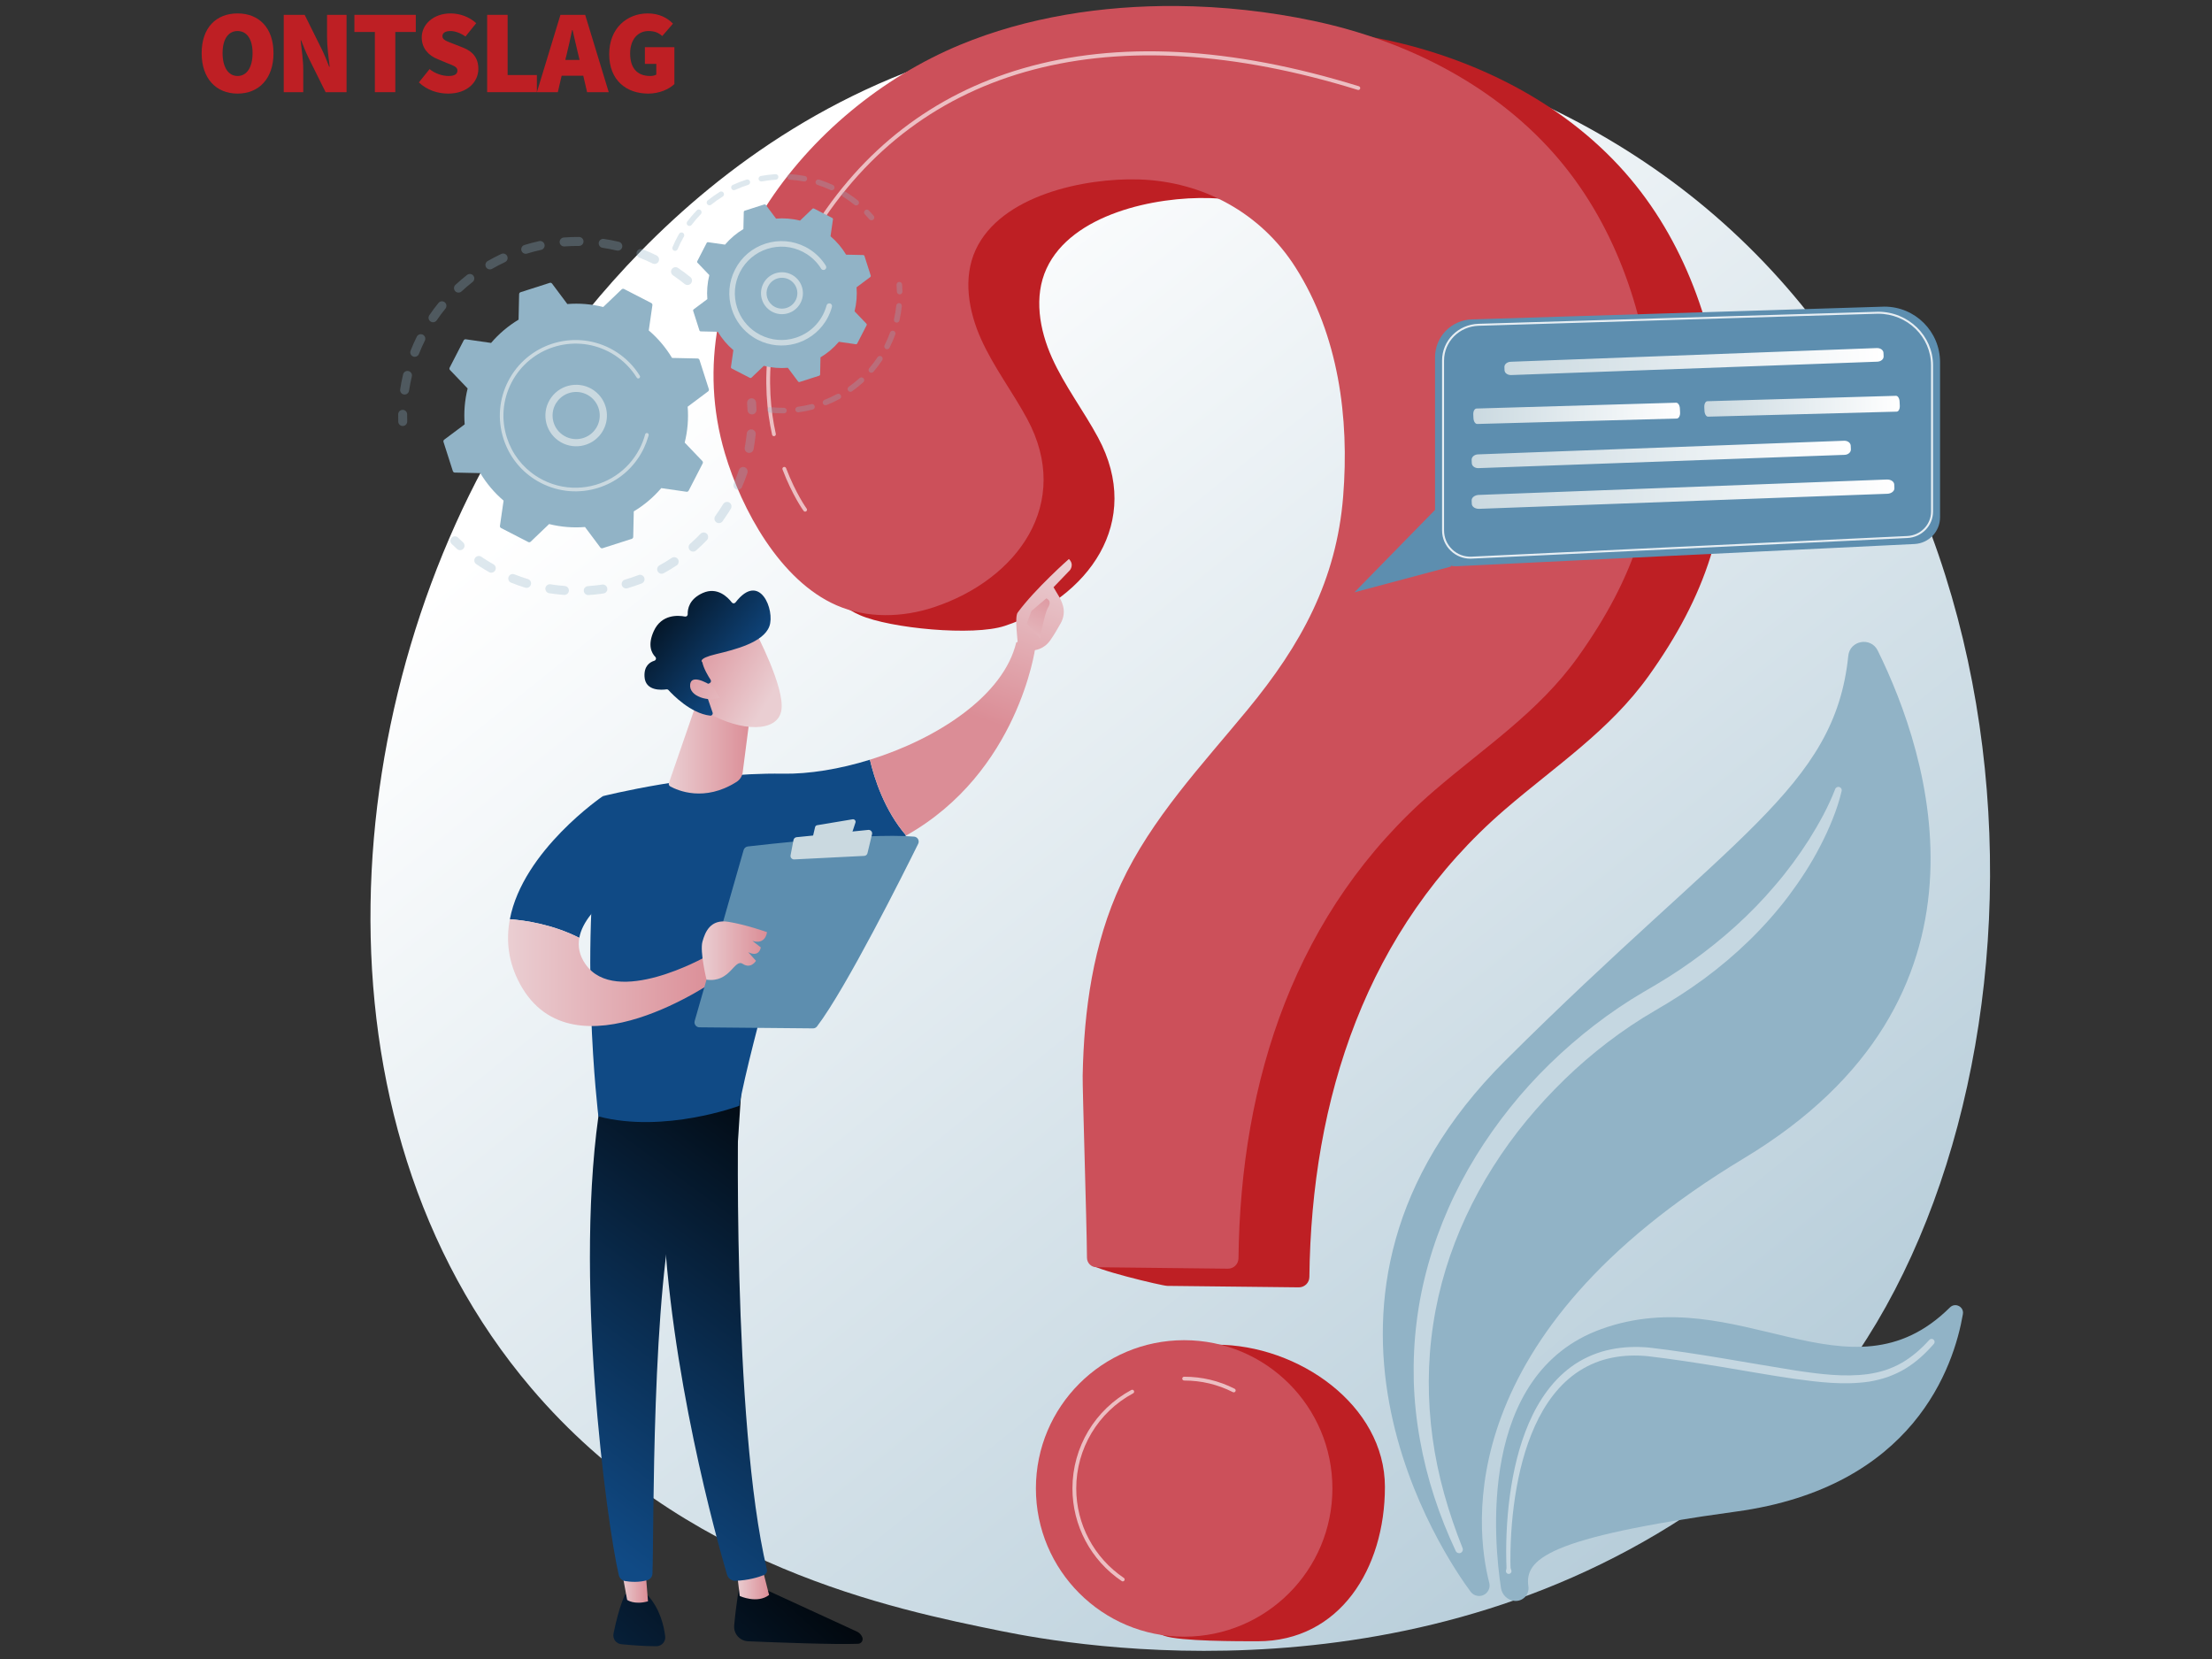 <?xml version="1.0" encoding="UTF-8"?>
<svg id="Illustration" xmlns="http://www.w3.org/2000/svg" xmlns:xlink="http://www.w3.org/1999/xlink" viewBox="0 0 3765.4 2824.05">
  <rect x="0" y="0" width="3765.4" height="2824.05" fill="#333333" stroke="none"/>
  <defs>
    <style>
      .cls-1 {
        fill: #91b3c6;
      }

      .cls-2 {
        fill: url(#linear-gradient-8);
      }

      .cls-3 {
        fill: url(#linear-gradient-7);
      }

      .cls-4 {
        fill: url(#linear-gradient-5);
      }

      .cls-5 {
        fill: url(#linear-gradient-6);
      }

      .cls-6 {
        fill: url(#linear-gradient-9);
      }

      .cls-7 {
        fill: url(#linear-gradient-4);
      }

      .cls-8 {
        fill: url(#linear-gradient-3);
      }

      .cls-9 {
        fill: url(#linear-gradient-2);
      }

      .cls-10 {
        fill: url(#linear-gradient);
      }

      .cls-11 {
        opacity: .47;
      }

      .cls-11, .cls-12, .cls-13 {
        fill: #fff;
      }

      .cls-12 {
        opacity: .63;
      }

      .cls-13 {
        opacity: .85;
      }

      .cls-14 {
        fill: #5d8eaf;
      }

      .cls-15 {
        fill: #cad9e0;
      }

      .cls-16 {
        fill: url(#linear-gradient-10);
      }

      .cls-17 {
        fill: url(#linear-gradient-11);
      }

      .cls-18 {
        fill: url(#linear-gradient-12);
      }

      .cls-19 {
        fill: url(#linear-gradient-13);
      }

      .cls-20 {
        fill: url(#linear-gradient-19);
      }

      .cls-21 {
        fill: url(#linear-gradient-14);
      }

      .cls-22 {
        fill: url(#linear-gradient-21);
      }

      .cls-23 {
        fill: url(#linear-gradient-20);
      }

      .cls-24 {
        fill: url(#linear-gradient-15);
      }

      .cls-25 {
        fill: url(#linear-gradient-16);
      }

      .cls-26 {
        fill: url(#linear-gradient-17);
      }

      .cls-27 {
        fill: url(#linear-gradient-18);
      }

      .cls-28 {
        opacity: .3;
      }

      .cls-29 {
        fill: #be1f24;
      }

      .cls-30 {
        fill: #cc505a;
      }

      .cls-31 {
        fill: #104a85;
      }
    </style>
    <linearGradient id="linear-gradient" x1="3746.08" y1="3627.71" x2="1281.42" y2="566.75" gradientUnits="userSpaceOnUse">
      <stop offset="0" stop-color="#91b3c6"/>
      <stop offset="1" stop-color="#fff"/>
    </linearGradient>
    <linearGradient id="linear-gradient-2" x1="2560.88" y1="615.45" x2="3206.43" y2="615.45" gradientUnits="userSpaceOnUse">
      <stop offset="0" stop-color="#cad9e0"/>
      <stop offset="1" stop-color="#fff"/>
    </linearGradient>
    <linearGradient id="linear-gradient-3" x1="2505.11" y1="773.58" x2="3150.69" y2="773.58" xlink:href="#linear-gradient-2"/>
    <linearGradient id="linear-gradient-4" x1="2505.12" y1="841.21" x2="3224.76" y2="841.21" xlink:href="#linear-gradient-2"/>
    <linearGradient id="linear-gradient-5" x1="2507.88" y1="703.6" x2="2859.98" y2="703.6" xlink:href="#linear-gradient-2"/>
    <linearGradient id="linear-gradient-6" x1="2901.13" y1="691.51" x2="3233.95" y2="691.51" xlink:href="#linear-gradient-2"/>
    <linearGradient id="linear-gradient-7" x1="7939.78" y1="2644.37" x2="7319.43" y2="3319.14" gradientTransform="translate(-6484.35)" gradientUnits="userSpaceOnUse">
      <stop offset="0" stop-color="#000"/>
      <stop offset="1" stop-color="#104a85"/>
    </linearGradient>
    <linearGradient id="linear-gradient-8" x1="7738.43" y1="2694.49" x2="7793.53" y2="2694.49" gradientTransform="translate(-6484.35)" gradientUnits="userSpaceOnUse">
      <stop offset="0" stop-color="#eaced2"/>
      <stop offset="1" stop-color="#db8d96"/>
    </linearGradient>
    <linearGradient id="linear-gradient-9" x1="7988.63" y1="1881.28" x2="7460.77" y2="2596.73" xlink:href="#linear-gradient-7"/>
    <linearGradient id="linear-gradient-10" x1="7800.62" y1="2516.43" x2="7180.27" y2="3191.2" xlink:href="#linear-gradient-7"/>
    <linearGradient id="linear-gradient-11" x1="7539.84" y1="2691.67" x2="7587.41" y2="2691.67" xlink:href="#linear-gradient-8"/>
    <linearGradient id="linear-gradient-12" x1="7894.55" y1="1811.87" x2="7366.69" y2="2527.32" xlink:href="#linear-gradient-7"/>
    <linearGradient id="linear-gradient-13" x1="-3167.7" y1="928.94" x2="-3070.47" y2="1206.72" gradientTransform="translate(-1448.77) rotate(-180) scale(1 -1)" xlink:href="#linear-gradient-8"/>
    <linearGradient id="linear-gradient-14" x1="-3250.79" y1="958.02" x2="-3153.57" y2="1235.8" gradientTransform="translate(-1448.77) rotate(-180) scale(1 -1)" xlink:href="#linear-gradient-8"/>
    <linearGradient id="linear-gradient-15" x1="-3176.11" y1="1135.49" x2="-3249.34" y2="987.77" gradientTransform="translate(-1448.77) rotate(-180) scale(1 -1)" xlink:href="#linear-gradient-8"/>
    <linearGradient id="linear-gradient-16" x1="7349.17" y1="1655.68" x2="7705.43" y2="1655.68" xlink:href="#linear-gradient-8"/>
    <linearGradient id="linear-gradient-17" x1="7678.97" y1="1618.33" x2="7789.96" y2="1618.33" xlink:href="#linear-gradient-8"/>
    <linearGradient id="linear-gradient-18" x1="7622.73" y1="1274.82" x2="7763.58" y2="1274.82" xlink:href="#linear-gradient-8"/>
    <linearGradient id="linear-gradient-19" x1="379.78" y1="3128.95" x2="327.15" y2="2955.35" gradientTransform="translate(-1054.16 -896.08) rotate(-41.75)" xlink:href="#linear-gradient-8"/>
    <linearGradient id="linear-gradient-20" x1="332.3" y1="2826.47" x2="376.33" y2="3077.6" gradientTransform="translate(-1054.16 -896.08) rotate(-41.75)" xlink:href="#linear-gradient-7"/>
    <linearGradient id="linear-gradient-21" x1="325.98" y1="3128.14" x2="278.62" y2="2971.95" gradientTransform="translate(-1054.16 -896.08) rotate(-41.75)" xlink:href="#linear-gradient-8"/>
  </defs>
  <g>
    <path class="cls-10" d="M3068.03,2420.58c-56.61,59.6-110.18,98.03-152.5,128.4-497.48,356.95-1086.13,252.9-1211.24,227.49-184.74-37.52-541.84-110.05-800.02-413.66-390.6-459.34-329.78-1183.01-26.8-1660.72,55.42-87.38,348.16-572.36,943.15-650.14,360.08-47.07,779.82,47.86,1083.79,302.53,638.05,534.56,592.63,1614.46,163.62,2066.11Z"/>
    <g>
      <path class="cls-1" d="M2515.36,2716.6c-4.79-.65-9.08-3.18-11.96-7.06-41.99-56.59-347.31-499.44,59.03-904.24,385.74-384.28,560.59-463.19,583.85-688.97,2.72-26.37,38.36-32.7,50.09-8.93,87.65,177.65,224.21,592.19-227.71,864.28-498.51,300.14-457.66,629.16-433.55,722.66,3.19,12.36-7.1,23.98-19.75,22.26h0Z"/>
      <path class="cls-1" d="M2577.19,2725.02c-11.34-1.54-20.33-10.29-22.08-21.6-11.9-77.01-41.12-364.76,170.87-441.07,233.37-84,421.78,133.34,593.33-36.77,9.03-8.95,24.2-1.15,22.05,11.38-15.28,88.86-83.28,294.69-385.86,336.11-323.86,44.33-360.31,81.48-353.77,127.57,2.02,14.21-10.32,26.33-24.54,24.39h0Z"/>
      <path class="cls-11" d="M3134.99,1346.53c-3.95,16.75-9.22,32.47-15.49,48.07-6.16,15.59-13.26,30.78-21,45.65-15.32,29.84-33.71,58.07-53.84,84.96-40.53,53.65-89.57,100.78-143.62,140.75-26.96,19.87-55.78,38.13-84.27,54.63-27.74,16.09-54.43,34.09-79.99,53.58-51.16,38.98-97.55,84.21-138.52,133.8-81.62,99.26-139.54,219.06-158.61,346.6-9.73,63.62-9.85,128.77-1.08,192.93,8.66,64.24,26.97,127.14,51.12,187.79,1.3,3.23-.26,6.91-3.49,8.22-3.11,1.25-6.65-.18-8.08-3.16-28.23-59.93-49.33-123.65-61.01-189.45-5.97-32.86-9.5-66.24-10.51-99.74-.8-33.5.61-67.14,4.83-100.47,8.11-66.74,26.94-132.11,54.05-193.65,27.19-61.57,63.11-119.08,105.07-171.53,41.94-52.53,90.61-99.53,143.82-140.59,26.66-20.48,54.53-39.44,83.63-56.46,28.48-16.35,55.52-32.95,81.72-51.85,52.28-37.34,100.59-80.45,142.15-129.64,21.04-24.38,40.09-50.48,57.5-77.68,17.06-27.26,33.01-56.02,44.49-85.76l.15-.39c1.14-2.97,4.48-4.45,7.45-3.3,2.72,1.05,4.19,3.94,3.53,6.7Z"/>
      <path class="cls-11" d="M2563.74,2672.79c.99-2.79.68-5.38.59-8.04l-.25-7.94-.19-15.87c.02-10.57.25-21.15.71-31.71.94-21.13,2.74-42.23,5.57-63.23,5.76-41.93,15.26-83.73,32.19-123.11,16.74-39.1,42.08-76.47,78.87-100.89,18.32-11.99,39-20.52,60.42-24.86,21.4-4.51,43.4-5.18,64.91-3.29,84.3,9.78,166.94,25.94,249.79,39.07,41.27,6.15,83.12,11.65,123.64,6.11,10.07-1.48,19.99-3.67,29.62-6.77,9.54-3.33,18.91-7.23,27.66-12.36,17.62-10.06,33.11-23.81,46.96-39.07l.04-.05c1.91-2.1,5.16-2.26,7.26-.35,2.07,1.88,2.25,5.07.43,7.18-14.03,16.15-30.06,31.08-48.79,42.33-9.3,5.72-19.34,10.17-29.57,13.97-10.33,3.57-20.95,6.16-31.66,7.96-43.15,6.32-85.93.95-127.67-4.78-41.86-5.96-83.2-13.72-124.68-20.43-41.35-6.73-83.19-13.24-124.37-18.07-20.33-1.97-40.88-1.49-60.7,2.51-19.85,3.83-38.83,11.5-55.81,22.37-34.23,21.8-59.06,56.48-75.93,94.02-17.06,37.73-27.2,78.58-33.63,119.8-3.17,20.65-5.33,41.47-6.64,62.36-.65,10.44-1.07,20.9-1.28,31.36l-.11,15.69.1,7.84c.07,2.59-.05,5.26,1.23,7.72,1.21,2.34.3,5.22-2.04,6.43-2.34,1.21-5.22.3-6.43-2.04-.63-1.22-.68-2.58-.26-3.78l.03-.09Z"/>
    </g>
    <g>
      <g>
        <path class="cls-29" d="M2123.26,41.99c-127.02-1-255.14,19.14-368.49,66.17-263.86,109.48-487.8,399.17-400.16,695.07,28.47,96.12,13.51,202.17,109.27,243.94,51.81,22.6,192.91,36.06,246.56,18.24,142.59-47.34,236.31-176.91,158.76-320.59-24.83-46.01-56.98-88.05-78.42-135.73-21.44-47.69-31.22-104.29-9.36-151.79,42.92-93.24,185.49-122.88,277.94-120.08,109.12,3.3,208,57.27,266.72,149.87,73.19,115.4,91.73,255.76,81.02,389.71-11.46,143.33-71.9,252.79-162.47,362.74-77.98,94.67-163.85,185.53-215.67,296.69-47.58,102.05-63.13,215.12-65.28,326.76-.42,21.64-108.03,225.56-107.57,287.86.07,8.8,122.05,37.96,130.85,38.06,45.93.51,176.01,1.97,223.89,2.5,9.85.11,17.96-7.76,18.07-17.61,3.41-303.09,96.64-592.06,332.64-795.62,85.87-74.07,178.35-134.39,245.13-227.88,95.17-133.25,142.12-264.39,128.57-428.84-12.38-150.2-61.83-300.47-159.73-417.01-105.23-125.25-259.24-203.47-419.3-237.22-74.65-15.74-153.6-24.63-232.98-25.25Z"/>
        <path class="cls-29" d="M2357.49,2531.18c0,139.38-77.26,262.68-216.63,262.68-30.11,0-132.51.28-159.28-9.39-97.16-35.1-97.51-109.75-97.51-219.01,0-139.38,47.06-276.45,186.44-276.45s286.99,102.8,286.99,242.17Z"/>
      </g>
      <g>
        <path class="cls-30" d="M2002.57,10.23c-127.02-1-255.14,19.14-368.49,66.17-263.86,109.48-487.8,399.17-400.16,695.07,28.47,96.12,94.29,217.12,190.05,258.89,51.81,22.6,112.13,21.1,165.78,3.29,142.59-47.34,236.31-176.91,158.76-320.59-24.83-46.01-56.98-88.05-78.42-135.73s-31.22-104.29-9.36-151.79c42.92-93.24,185.49-122.88,277.94-120.08,109.12,3.3,208,57.27,266.72,149.87,73.19,115.4,91.73,255.76,81.02,389.71-11.46,143.33-71.9,252.79-162.47,362.74-77.98,94.67-163.85,185.53-215.67,296.69-47.58,102.05-63.13,215.12-65.28,326.76-.42,21.64,6.87,247.6,7.33,309.9.07,8.8,7.15,15.91,15.95,16.01,45.93.51,176.01,1.97,223.89,2.5,9.85.11,17.96-7.76,18.07-17.61,3.41-303.09,96.64-592.06,332.64-795.62,85.87-74.07,178.35-134.39,245.13-227.88,95.17-133.25,142.12-264.39,128.57-428.84-12.38-150.2-61.83-300.47-159.73-417.01-105.23-125.25-259.24-203.47-419.3-237.22-74.65-15.74-153.6-24.63-232.98-25.25Z"/>
        <circle class="cls-30" cx="2015.74" cy="2533.7" r="252.36"/>
      </g>
      <path class="cls-12" d="M1317.45,742.48c-1.49,0-2.83-1.03-3.16-2.54-17.69-79.85-20.28-204.9,67.78-347.16,85.95-138.84,206.52-231.75,358.35-276.13,162.31-47.44,355-37.28,572.76,30.19,1.71.53,2.67,2.34,2.14,4.05-.53,1.71-2.36,2.67-4.05,2.14-418.34-129.63-746.38-43.27-923.7,243.17-86.92,140.4-84.39,263.67-66.96,342.35.39,1.75-.72,3.48-2.46,3.86-.23.05-.47.08-.7.08Z"/>
      <path class="cls-12" d="M1370.54,870.96c-1,0-1.98-.46-2.62-1.33-.77-1.05-18.95-26.18-35.87-70.43-.64-1.67.2-3.54,1.87-4.18,1.66-.64,3.54.19,4.18,1.87,16.58,43.38,34.86,68.67,35.04,68.92,1.05,1.44.74,3.47-.71,4.52-.58.42-1.25.62-1.91.62Z"/>
      <path class="cls-12" d="M2100.18,2370.13c-.49,0-.99-.11-1.46-.35-25.86-13.12-53.78-19.77-82.98-19.77-1.79,0-3.24-1.45-3.24-3.24s1.45-3.24,3.24-3.24c30.23,0,59.13,6.89,85.91,20.47,1.59.81,2.23,2.76,1.42,4.35-.57,1.13-1.71,1.77-2.89,1.77Z"/>
      <path class="cls-12" d="M1911.23,2691.93c-.62,0-1.25-.18-1.81-.56-52.5-35.47-83.84-94.41-83.84-157.68,0-70.14,38.42-134.37,100.25-167.61,1.57-.85,3.54-.26,4.39,1.32.85,1.58.26,3.54-1.32,4.39-59.74,32.11-96.85,94.14-96.85,161.9,0,61.12,30.28,118.06,80.99,152.32,1.48,1,1.87,3.01.87,4.5-.62.93-1.65,1.43-2.69,1.43Z"/>
    </g>
    <g>
      <g>
        <g class="cls-28">
          <path class="cls-1" d="M1176.25,482.33c-2.65,3.28-7.46,3.78-10.74,1.13-6.37-5.16-13.06-10.11-19.88-14.73-3.45-2.34-4.38-7-2.12-10.48.03-.04.05-.08.08-.12,2.36-3.49,7.11-4.4,10.61-2.04,7.18,4.86,14.22,10.08,20.92,15.51,3.07,2.48,3.71,6.85,1.6,10.09-.14.22-.3.44-.47.65ZM1110.89,448.51c-7.38-3.65-14.99-7.01-22.62-10-3.92-1.54-5.86-5.97-4.32-9.9,1.56-3.94,5.97-5.86,9.9-4.32,8.03,3.15,16.04,6.69,23.81,10.52,3.78,1.87,5.33,6.45,3.47,10.23-.14.27-.29.54-.45.79-2.08,3.2-6.27,4.41-9.78,2.68ZM1049.94,426.49c-7.99-1.9-16.15-3.48-24.28-4.7-4.17-.62-7.05-4.51-6.43-8.68.63-4.17,4.51-7.05,8.68-6.43,8.56,1.28,17.16,2.94,25.57,4.95,4.1.98,6.63,5.1,5.66,9.2-.21.87-.56,1.68-1.02,2.39-1.71,2.63-4.95,4.04-8.18,3.27ZM985.6,418.66c-8.22-.07-16.54.21-24.73.85-4.21.32-7.88-2.82-8.2-7.03-.32-4.21,2.83-7.87,7.03-8.2,8.62-.66,17.38-.96,26.03-.89,4.22.04,7.61,3.49,7.57,7.7-.01,1.51-.46,2.91-1.23,4.09-1.37,2.11-3.76,3.5-6.47,3.48ZM921.11,425.35c-8.01,1.75-16.06,3.87-23.93,6.3-4.03,1.24-8.31-1.01-9.55-5.04-1.25-4.03,1.01-8.31,5.04-9.55,8.27-2.56,16.75-4.79,25.18-6.63,4.12-.9,8.19,1.71,9.09,5.83.45,2.08.02,4.14-1.06,5.79-1.06,1.63-2.73,2.85-4.77,3.3ZM859.71,446.15c-7.44,3.49-14.82,7.33-21.93,11.44-3.65,2.11-8.32.85-10.43-2.8-2.11-3.65-.86-8.32,2.8-10.43,7.49-4.32,15.26-8.37,23.09-12.04,3.82-1.79,8.37-.14,10.16,3.68,1.16,2.48.87,5.27-.52,7.41-.75,1.15-1.82,2.12-3.16,2.75ZM687.59,671.54c-4.17-.63-7.04-4.52-6.41-8.69,1.29-8.54,2.97-17.15,5-25.57.99-4.1,5.11-6.63,9.21-5.64,4.1.98,6.62,5.11,5.64,9.21-1.92,8-3.52,16.17-4.74,24.28-.17,1.11-.57,2.13-1.14,3.02-1.58,2.43-4.49,3.85-7.55,3.39ZM804.49,480.02c-6.47,5.05-12.8,10.44-18.82,16.03-3.09,2.87-7.92,2.69-10.79-.4-2.87-3.09-2.68-7.91.4-10.79,6.33-5.88,13-11.56,19.82-16.88,3.33-2.59,8.12-2,10.72,1.33,2.06,2.64,2.11,6.2.38,8.86-.45.69-1.02,1.32-1.71,1.86ZM703.22,606.84c-3.92-1.55-5.85-5.98-4.3-9.91,3.17-8.04,6.73-16.04,10.57-23.8,1.86-3.79,6.46-5.32,10.24-3.45,3.78,1.87,5.32,6.46,3.45,10.24-3.65,7.37-7.04,14.98-10.05,22.62-.19.49-.43.94-.71,1.36-1.94,2.98-5.77,4.29-9.2,2.94ZM758.22,525.37c-5.18,6.37-10.15,13.04-14.77,19.84-2.37,3.49-7.12,4.39-10.61,2.02-3.44-2.34-4.37-7-2.11-10.47.03-.05.06-.09.09-.13,4.87-7.16,10.1-14.19,15.54-20.89,2.66-3.27,7.47-3.77,10.75-1.11,3.06,2.48,3.69,6.85,1.59,10.08-.15.23-.31.45-.48.66Z"/>
          <path class="cls-1" d="M691.97,721.68c.82-1.26,1.28-2.78,1.23-4.39-.12-3.94-.17-7.94-.13-11.9.04-4.22-3.35-7.67-7.56-7.71-4.22-.04-7.67,3.35-7.71,7.57-.04,4.17,0,8.38.14,12.52.13,4.21,3.66,7.53,7.87,7.39,2.6-.08,4.85-1.45,6.17-3.48Z"/>
        </g>
        <g class="cls-28">
          <path class="cls-1" d="M789.57,933.07c2.01-3.09,1.53-7.27-1.29-9.82-2.92-2.64-5.84-5.39-8.66-8.16-3.01-2.96-7.85-2.91-10.8.1-2.97,3.02-2.91,7.85.1,10.8,2.98,2.92,6.04,5.81,9.12,8.59,3.13,2.83,7.96,2.59,10.79-.54.28-.31.52-.63.74-.97Z"/>
          <path class="cls-1" d="M1229.98,887.33c-2.47,3.42-7.24,4.19-10.66,1.72-3.42-2.47-4.19-7.23-1.72-10.66,4.7-6.51,9.2-13.32,13.42-20.32,2.16-3.6,6.87-4.77,10.48-2.6,3.61,2.18,4.77,6.87,2.6,10.48-1.83,3.03-3.7,6.02-5.62,8.97-2.73,4.2-5.59,8.38-8.5,12.4ZM1253.08,832.93c-3.87-1.67-5.66-6.16-3.99-10.03,3.2-7.44,6.13-15.09,8.69-22.74,1.32-4,5.67-6.16,9.67-4.82,4,1.34,6.15,5.67,4.82,9.67-2.7,8.06-5.78,16.12-9.15,23.94-.17.41-.38.79-.61,1.15-1.99,3.06-5.95,4.34-9.42,2.84ZM1203.36,919.32c-5.87,6.14-12.08,12.12-18.47,17.77-3.16,2.79-7.99,2.5-10.78-.66-2.79-3.16-2.49-7.98.67-10.78,6.07-5.36,11.96-11.03,17.53-16.87,2.91-3.05,7.75-3.16,10.8-.25,2.7,2.58,3.1,6.66,1.13,9.68-.26.39-.55.77-.88,1.12ZM1273.83,770.8c-4.14-.78-6.88-4.77-6.1-8.91,1.49-7.95,2.66-16.05,3.48-24.09.42-4.2,4.17-7.25,8.37-6.83,4.2.42,7.25,4.17,6.83,8.37-.86,8.47-2.09,17-3.66,25.37-.19,1.01-.57,1.94-1.1,2.75-1.64,2.52-4.68,3.93-7.82,3.35ZM1151.92,962.43c-7.07,4.7-14.44,9.16-21.91,13.27-3.7,2.03-8.34.68-10.37-3.01-2.03-3.7-.68-8.34,3.01-10.37,7.09-3.9,14.1-8.14,20.81-12.6,3.51-2.33,8.25-1.38,10.59,2.13,1.74,2.62,1.65,5.92.04,8.39-.55.85-1.28,1.6-2.18,2.19ZM1092.27,993.2c-7.95,3.05-16.12,5.8-24.28,8.17-4.05,1.18-8.29-1.15-9.47-5.2-1.18-4.06,1.15-8.29,5.2-9.46,7.76-2.26,15.52-4.87,23.07-7.76,3.94-1.51,8.35.46,9.87,4.4.91,2.37.56,4.92-.73,6.9-.85,1.31-2.1,2.36-3.67,2.96ZM1027.33,1010.24c-8.43,1.25-17,2.15-25.48,2.69-4.21.27-7.84-2.93-8.11-7.14-.27-4.22,2.93-7.84,7.14-8.1,8.06-.51,16.2-1.37,24.21-2.55,4.17-.62,8.06,2.27,8.67,6.44.28,1.92-.17,3.77-1.15,5.28-1.15,1.77-3.03,3.06-5.29,3.4ZM960.22,1012.72c-8.49-.63-17.06-1.62-25.46-2.96-4.16-.66-7-4.58-6.34-8.75.66-4.16,4.58-7,8.75-6.34,7.97,1.27,16.11,2.22,24.18,2.81,4.21.31,7.36,3.97,7.05,8.18-.1,1.33-.53,2.55-1.21,3.59-1.47,2.26-4.09,3.67-6.97,3.46ZM894.17,1000.37c-8.13-2.48-16.26-5.33-24.16-8.5-3.92-1.57-5.82-6.01-4.26-9.93,1.56-3.9,6.01-5.82,9.93-4.26,7.51,3,15.23,5.72,22.95,8.07,4.03,1.23,6.31,5.5,5.08,9.53-.21.7-.52,1.35-.9,1.94-1.81,2.78-5.3,4.15-8.63,3.14ZM832.51,973.86c-5.45-3.09-10.87-6.38-16.11-9.78-1.9-1.23-3.78-2.48-5.64-3.75-3.48-2.37-4.48-7.13-2.01-10.61,2.37-3.49,7.12-4.39,10.61-2.01,1.77,1.2,3.56,2.4,5.36,3.57,4.98,3.24,10.13,6.37,15.31,9.3,3.67,2.08,4.96,6.74,2.88,10.41-.08.14-.16.27-.25.4-2.18,3.36-6.63,4.48-10.16,2.48Z"/>
          <path class="cls-1" d="M1286.51,701.97c.83-1.27,1.28-2.8,1.23-4.43-.15-4.13-.39-8.34-.72-12.5-.33-4.21-4-7.35-8.21-7.02-4.21.33-7.35,4-7.02,8.21.31,3.96.54,7.95.68,11.88.15,4.21,3.69,7.51,7.91,7.35,2.58-.09,4.82-1.46,6.13-3.48Z"/>
        </g>
        <g>
          <path class="cls-1" d="M1190.72,612.72c-.47-1.45-1.8-2.45-3.32-2.48l-43.43-.95c-10.43-17.4-23.72-33.26-39.61-46.8l6.2-42.97c.22-1.51-.55-2.99-1.9-3.68l-46.33-23.85c-1.35-.7-3-.46-4.1.59l-31.37,30.02c-20.25-5.07-40.88-6.66-61.1-5.04l-26.02-34.79c-.91-1.22-2.5-1.73-3.95-1.26l-49.62,15.9c-1.45.46-2.45,1.8-2.48,3.32l-.95,43.43c-17.4,10.43-33.26,23.72-46.8,39.61l-42.97-6.2c-1.51-.22-2.99.54-3.68,1.9l-23.85,46.33c-.7,1.35-.46,3,.6,4.1l30.02,31.37c-5.07,20.25-6.66,40.88-5.04,61.1l-34.79,26.02c-1.22.91-1.73,2.5-1.26,3.95l15.9,49.62c.46,1.45,1.8,2.45,3.32,2.48l43.43.95c10.43,17.4,23.72,33.26,39.61,46.8l-6.2,42.97c-.22,1.51.54,2.99,1.9,3.68l46.33,23.85c1.35.7,3,.46,4.1-.6l31.37-30.02c20.25,5.07,40.88,6.66,61.1,5.04l26.02,34.79c.91,1.22,2.5,1.73,3.95,1.26l49.62-15.9c1.45-.46,2.45-1.8,2.48-3.32l.95-43.43c17.4-10.43,33.26-23.72,46.8-39.61l42.97,6.2c1.51.22,2.99-.55,3.68-1.9l23.85-46.33c.7-1.35.46-3-.6-4.1l-30.02-31.37c5.07-20.25,6.66-40.88,5.04-61.1l34.79-26.02c1.22-.91,1.73-2.5,1.26-3.95l-15.9-49.62Z"/>
          <path class="cls-15" d="M1020.08,741.99c-19.1,21.66-52.26,23.75-73.93,4.65-10.5-9.25-16.76-22.04-17.64-36-.88-13.96,3.73-27.43,12.99-37.93,19.1-21.66,52.26-23.75,73.93-4.65,19.71,17.38,23.21,46.39,9.3,67.8-1.38,2.12-2.93,4.17-4.65,6.13ZM940.71,709.87c.67,10.71,5.48,20.51,13.52,27.6,16.61,14.64,42.04,13.04,56.68-3.57,14.65-16.61,13.04-42.04-3.57-56.68-16.61-14.64-42.04-13.04-56.68,3.57-1.33,1.51-2.53,3.09-3.6,4.74-4.67,7.18-6.9,15.63-6.35,24.34Z"/>
          <path class="cls-15" d="M1087.58,777.98c2.39-3.68,4.61-7.5,6.64-11.45h0c.64-1.24,1.26-2.5,1.86-3.76,2.96-6.23,5.42-12.69,7.34-19.28.03-.09.05-.18.08-.27.07-.25.15-.51.22-.77.14-.5.28-1,.41-1.49.35-1.31-.2-2.65-1.28-3.36-.26-.17-.56-.3-.88-.39-1.63-.44-3.3.53-3.74,2.16-2.26,8.38-5.43,16.58-9.44,24.36-19.89,38.66-57.61,62.27-97.99,66.01-22.46,2.08-45.74-2-67.24-13.06-3.77-1.94-7.42-4.06-10.92-6.34-23.6-15.34-41.06-38.14-49.77-65.31-10-31.21-7.25-64.44,7.75-93.58,30.98-60.17,105.08-83.9,165.23-52.94,3.71,1.91,7.31,4,10.78,6.26,15.05,9.79,27.8,22.76,37.28,38.03.25.39.56.71.93.95.96.62,2.24.68,3.28.03,1.43-.89,1.88-2.77.98-4.21-9.95-16.03-23.33-29.65-39.14-39.93-3.65-2.37-7.42-4.56-11.31-6.57-63.15-32.5-140.97-7.55-173.46,55.58-15.74,30.59-18.63,65.48-8.13,98.24,9.14,28.52,27.47,52.46,52.25,68.56,3.68,2.39,7.51,4.61,11.46,6.65,30.59,15.74,65.48,18.63,98.24,8.13,28.53-9.14,52.47-27.48,68.57-52.27Z"/>
        </g>
      </g>
      <g>
        <g class="cls-28">
          <path class="cls-1" d="M1487.49,372.81c1.11-1.71,1.02-4.01-.38-5.64-2.61-3.04-5.34-6.04-8.13-8.92-1.81-1.87-4.79-1.92-6.67-.11-1.88,1.81-1.92,4.8-.11,6.67,2.66,2.74,5.26,5.61,7.75,8.51,1.69,1.98,4.67,2.2,6.65.51.35-.3.64-.64.88-1.01Z"/>
          <path class="cls-1" d="M1461.16,347.95c-1.64,2.03-4.6,2.35-6.63.71-5.12-4.12-10.51-8.03-16.03-11.61-1.16-.76-2.34-1.5-3.52-2.24-2.21-1.37-2.89-4.28-1.52-6.49,1.38-2.04,4.28-2.89,6.5-1.52,1.24.77,2.47,1.55,3.69,2.34,5.78,3.75,11.43,7.85,16.8,12.18,1.9,1.53,2.3,4.23,1,6.24-.09.13-.18.26-.28.39ZM1413.88,323.45c-7.23-3.35-14.74-6.28-22.31-8.71-2.48-.8-3.85-3.45-3.05-5.93.8-2.47,3.45-3.85,5.93-3.05,7.93,2.54,15.8,5.61,23.39,9.13,2.36,1.09,3.39,3.9,2.3,6.26-.1.21-.21.41-.33.59-1.26,1.94-3.78,2.7-5.93,1.71ZM1368.35,308.86c-7.82-1.47-15.82-2.46-23.77-2.96-2.6-.16-4.58-2.4-4.42-5,.16-2.61,2.39-4.58,5-4.42,8.34.51,16.73,1.56,24.93,3.1,2.56.48,4.25,2.95,3.77,5.51-.12.62-.35,1.2-.68,1.7-1.01,1.55-2.89,2.43-4.83,2.07ZM1320.62,305.91c-7.96.49-15.96,1.49-23.77,2.95-2.56.48-5.03-1.21-5.51-3.77-.48-2.55,1.2-5.02,3.76-5.51,8.19-1.54,16.58-2.58,24.92-3.09,2.6-.16,4.84,1.82,5,4.42.06,1.05-.22,2.04-.75,2.86-.79,1.21-2.11,2.05-3.67,2.14ZM1273.62,314.7c-7.59,2.41-15.11,5.32-22.34,8.63-2.36,1.09-5.17.05-6.25-2.32-1.09-2.37-.05-5.17,2.32-6.25,7.58-3.48,15.45-6.52,23.41-9.05,2.48-.79,5.14.59,5.92,3.07.45,1.4.2,2.86-.54,4-.57.88-1.44,1.58-2.52,1.92ZM1230.18,334.64c-6.77,4.18-13.34,8.83-19.54,13.81-2.03,1.63-5,1.31-6.63-.72-1.63-2.03-1.31-4.99.72-6.63,6.49-5.22,13.39-10.1,20.49-14.48,2.22-1.37,5.12-.68,6.49,1.53.99,1.6.9,3.57-.06,5.05-.37.57-.86,1.06-1.48,1.44ZM1192.95,364.58c-5.52,5.7-10.76,11.82-15.56,18.2-1.57,2.08-4.53,2.49-6.61.93-2.08-1.57-2.47-4.5-.93-6.61,5.04-6.68,10.53-13.1,16.32-19.08,1.81-1.87,4.8-1.92,6.67-.11,1.65,1.59,1.88,4.1.67,5.95-.16.25-.35.49-.57.72ZM1147.32,426.71c-2.4-1.02-3.52-3.78-2.5-6.18,2.81-6.64,6.03-13.24,9.57-19.6.53-.97,1.08-1.93,1.63-2.88,1.23-2.28,4.19-3.03,6.45-1.72,2.26,1.3,3.02,4.19,1.72,6.45-.52.89-1.03,1.8-1.54,2.72-3.38,6.09-6.46,12.38-9.14,18.72-.11.26-.24.51-.39.74-1.22,1.88-3.65,2.67-5.79,1.77Z"/>
        </g>
        <g class="cls-28">
          <path class="cls-1" d="M1501.73,613.24c-4.57,6.83-9.6,13.45-14.94,19.66-1.7,1.97-4.68,2.2-6.65.5-1.98-1.7-2.17-4.68-.5-6.65,5.1-5.92,9.89-12.23,14.25-18.75,1.45-2.17,4.38-2.75,6.54-1.3,2.15,1.44,2.74,4.33,1.34,6.49-.01.02-.02.04-.04.05ZM1507.86,593.98c-2.32-1.18-3.25-4.02-2.07-6.34,3.54-6.99,6.7-14.26,9.38-21.62.89-2.43,3.6-3.71,6.05-2.82,2.45.89,3.71,3.6,2.82,6.04-2.81,7.71-6.11,15.34-9.83,22.66-.08.15-.16.3-.26.44-1.3,1.99-3.91,2.73-6.09,1.63ZM1469.56,650.62c-6.09,5.53-12.56,10.74-19.25,15.47-2.13,1.51-5.07,1-6.58-1.12-1.51-2.13-1-5.06,1.12-6.58,6.38-4.52,12.56-9.48,18.37-14.76,1.93-1.75,4.91-1.61,6.66.32,1.47,1.62,1.61,3.99.47,5.74-.22.33-.48.64-.79.92ZM1525.39,549.09c-2.54-.58-4.12-3.12-3.54-5.66,1.76-7.64,3.06-15.45,3.88-23.24.28-2.59,2.6-4.47,5.18-4.2,2.59.27,4.47,2.59,4.2,5.18-.85,8.17-2.22,16.37-4.07,24.38-.13.55-.35,1.06-.64,1.51-1.05,1.61-3.03,2.48-5.01,2.03ZM1429.33,679.1c-7.22,3.9-14.76,7.39-22.41,10.39-2.43.95-5.16-.25-6.11-2.67-.95-2.43.24-5.16,2.67-6.11,7.29-2.86,14.48-6.19,21.37-9.91,2.29-1.24,5.15-.38,6.39,1.92.85,1.57.71,3.41-.2,4.81-.42.64-.99,1.19-1.71,1.58ZM1383.44,697.1c-7.96,2.06-16.12,3.65-24.24,4.73-2.58.34-4.95-1.47-5.3-4.05-.35-2.58,1.47-4.95,4.05-5.3,7.75-1.03,15.53-2.55,23.13-4.51,2.52-.65,5.1.87,5.75,3.39.34,1.33.08,2.68-.61,3.75-.62.95-1.59,1.69-2.77,2ZM1334.55,703.6c-8.23.09-16.53-.32-24.68-1.23-2.59-.29-4.46-2.62-4.17-5.21.29-2.59,2.62-4.45,5.21-4.17,7.77.87,15.69,1.26,23.53,1.17,2.61-.03,4.74,2.06,4.77,4.67.01.97-.27,1.87-.76,2.62-.83,1.28-2.26,2.13-3.9,2.15Z"/>
          <path class="cls-1" d="M1535.42,498.92c.5-.76.78-1.68.76-2.65-.07-4.04-.27-8.09-.58-12.05-.2-2.6-2.47-4.54-5.07-4.34-2.59.21-4.53,2.47-4.34,5.07.29,3.77.48,7.64.55,11.49.05,2.6,2.2,4.68,4.8,4.63,1.63-.03,3.04-.88,3.87-2.15Z"/>
        </g>
        <g>
          <path class="cls-1" d="M1471.55,435.8c-.31-.97-1.2-1.64-2.22-1.66l-29.06-.64c-6.98-11.64-15.87-22.26-26.51-31.31l4.15-28.75c.15-1.01-.37-2-1.27-2.46l-31-15.96c-.91-.47-2.01-.31-2.74.4l-20.99,20.09c-13.55-3.39-27.36-4.46-40.89-3.37l-17.41-23.28c-.61-.82-1.67-1.15-2.64-.84l-33.21,10.64c-.97.31-1.64,1.2-1.66,2.22l-.64,29.06c-11.64,6.98-22.26,15.87-31.31,26.51l-28.75-4.15c-1.01-.15-2,.36-2.46,1.27l-15.96,31c-.47.91-.31,2.01.4,2.74l20.09,20.99c-3.39,13.55-4.46,27.36-3.37,40.89l-23.28,17.41c-.82.61-1.16,1.67-.84,2.64l10.64,33.21c.31.97,1.2,1.64,2.22,1.66l29.06.64c6.98,11.64,15.87,22.26,26.51,31.31l-4.15,28.75c-.15,1.01.36,2,1.27,2.46l31,15.96c.91.47,2.01.31,2.74-.4l20.99-20.09c13.55,3.39,27.36,4.46,40.89,3.37l17.41,23.28c.61.82,1.67,1.15,2.64.84l33.21-10.64c.97-.31,1.64-1.2,1.66-2.22l.64-29.06c11.64-6.98,22.26-15.87,31.31-26.51l28.75,4.15c1.01.15,2-.37,2.46-1.27l15.96-31c.47-.91.31-2.01-.4-2.74l-20.09-20.99c3.39-13.55,4.46-27.36,3.37-40.89l23.28-17.41c.82-.61,1.15-1.67.84-2.64l-10.64-33.21Z"/>
          <path class="cls-15" d="M1357.84,522.71c-6.3,7.15-15.01,11.42-24.53,12.02-9.51.6-18.68-2.54-25.83-8.85-14.76-13.01-16.17-35.56-3.17-50.36,13.02-14.75,35.6-16.17,50.36-3.17,7.15,6.3,11.42,15.01,12.02,24.52.49,7.73-1.5,15.24-5.65,21.62-.95,1.47-2.02,2.88-3.2,4.21ZM1313.72,518.8c5.26,4.64,12.01,6.95,19.01,6.51,6.99-.44,13.4-3.58,18.04-8.84h0c4.63-5.26,6.95-12.01,6.51-19.01-.44-6.99-3.58-13.4-8.84-18.04-10.85-9.57-27.47-8.53-37.04,2.33-.86.98-1.64,2.01-2.33,3.07-6.97,10.73-5.22,25.27,4.66,33.98Z"/>
          <path class="cls-15" d="M1404.82,547.76c1.63-2.5,3.14-5.11,4.53-7.82,2.77-5.38,4.99-11.04,6.62-16.85.07-.26.14-.52.21-.78.55-2.02-.31-4.09-1.98-5.18-.41-.26-.86-.47-1.35-.6-2.52-.68-5.09.82-5.78,3.33-1.46,5.44-3.52,10.74-6.11,15.77h0c-.14.28-.29.55-.43.83-6.24,11.84-15.19,21.67-26.04,28.9-5.89,3.92-12.34,7.07-19.23,9.35-.06.02-.11.04-.17.06-.17.05-.34.11-.51.17-20.2,6.47-41.72,4.69-60.58-5.02-2.44-1.25-4.8-2.62-7.07-4.1-15.28-9.93-26.58-24.69-32.22-42.28-6.47-20.2-4.69-41.72,5.02-60.58,9.71-18.85,26.18-32.82,46.38-39.29,20.2-6.47,41.72-4.69,60.58,5.02,2.4,1.23,4.73,2.59,6.98,4.05,9.75,6.34,18,14.73,24.13,24.62.38.61.87,1.1,1.44,1.47,1.48.96,3.45,1.05,5.06.05,2.21-1.38,2.9-4.28,1.52-6.5-6.86-11.06-16.1-20.46-27-27.55-2.52-1.64-5.12-3.15-7.81-4.53-21.11-10.86-45.18-12.85-67.78-5.61-22.6,7.24-41.04,22.83-51.89,43.96-10.86,21.1-12.86,45.17-5.61,67.78,6.3,19.68,18.95,36.19,36.05,47.3,2.54,1.65,5.18,3.18,7.91,4.59,40.86,21.03,90.62,7.2,115.14-30.53Z"/>
        </g>
      </g>
    </g>
    <g>
      <polygon class="cls-14" points="2442.8 867.97 2305.63 1008.28 2470.17 964.33 2442.8 867.97"/>
      <path class="cls-14" d="M3259,926.05l-779.42,37.83c-20.02.97-36.78-15-36.78-35.04v-320.65c0-34.85,27.68-63.4,62.52-64.48l702.46-21.74c52.31,0,94.72,42.41,94.72,94.72v263.71c0,24.38-19.14,44.48-43.5,45.66Z"/>
      <path class="cls-13" d="M2502.89,951c-12.42,0-24.13-4.68-33.19-13.32-9.63-9.18-14.93-21.57-14.93-34.88v-289c0-34.06,27.31-61.56,62.17-62.61l680.14-20.54c51.55,0,93.45,40.91,93.45,91.18v249.16c0,23.98-19.21,43.67-43.73,44.83l-741.56,35.12c-.79.04-1.57.06-2.35.06ZM3197.13,534.02l-680.09,20.54c-33.02,1-58.89,27.02-58.89,59.24v289c0,12.37,4.93,23.89,13.88,32.43,8.95,8.54,20.68,12.93,33.05,12.33l741.56-35.12c22.71-1.07,40.51-19.28,40.51-41.45v-249.16c0-48.41-40.38-87.8-90.02-87.8Z"/>
      <path class="cls-9" d="M3194.85,592.49l-623.23,23.33c-6.12.23-10.94,4.29-10.73,9.04l.23,5.48c.2,4.7,5.25,8.32,11.3,8.1l623.26-22.76c6.13-.22,10.95-4.28,10.75-9.04l-.26-6.04c-.2-4.71-5.25-8.32-11.32-8.09Z"/>
      <path class="cls-8" d="M3139.08,750.27l-623.24,23.21c-6.12.23-10.93,4.42-10.72,9.34l.24,5.67c.21,4.87,5.26,8.62,11.32,8.4l623.26-22.62c6.13-.22,10.95-4.42,10.73-9.35l-.27-6.26c-.21-4.88-5.27-8.63-11.33-8.4Z"/>
      <path class="cls-7" d="M3211.89,816.27l-694.78,26.23c-6.82.26-12.2,4.52-11.99,9.49l.25,5.73c.21,4.92,5.82,8.68,12.58,8.44l694.8-25.64c6.83-.25,12.22-4.51,12.01-9.49l-.27-6.32c-.21-4.92-5.83-8.69-12.59-8.43Z"/>
      <path class="cls-4" d="M2853.15,685.51l-339.69,9.9c-3.34.1-5.83,4.68-5.56,10.2l.31,6.37c.27,5.47,3.15,9.8,6.45,9.71l339.72-9.24c3.34-.09,5.84-4.67,5.56-10.2l-.35-7.03c-.27-5.47-3.15-9.81-6.46-9.71Z"/>
      <path class="cls-5" d="M3227.44,673.77l-321.07,9.2c-3.15.09-5.5,4.66-5.22,10.19l.32,6.37c.27,5.47,3.01,9.81,6.13,9.73l321.11-8.55c3.16-.08,5.5-4.66,5.23-10.19l-.35-7.03c-.27-5.47-3.01-9.82-6.13-9.73Z"/>
    </g>
    <g>
      <path class="cls-3" d="M1259.34,2694.64s-6.42,36.37-9.57,72.37c-1.23,14.07,9.62,26.29,23.73,26.88,47.94,2,150.5,5.88,187.3,4.24,5.53-.25,9.15-5.91,7.1-11.06h0c-1.72-4.31-5.03-7.8-9.24-9.74l-169.4-77.86-29.91-4.84Z"/>
      <path class="cls-2" d="M1254.08,2673.27l5.16,43.5s29.68,13.81,49.94-1.74l-12.29-48.48-42.81,6.72Z"/>
      <path class="cls-6" d="M1257.95,1855.39c-2.23,11.36-11.97,566.93,47.42,815.9.97,4.06-1.09,8.25-4.96,9.83-9.11,3.72-26.96,9.11-48.36,9.83-6.63.22-12.57-4.08-14.44-10.45-16.98-57.76-98.32-347.18-108.93-623.65-11.86-308.93,0-10.52,0-10.52l6.95-190.96,122.32.02Z"/>
      <path class="cls-16" d="M1064.47,2713.61s-10.23,18.36-20.13,67.15c-1.79,8.81,4.37,17.24,13.32,18.12,15.83,1.56,40.2,3.56,59.73,3.42,9-.06,16.02-7.9,14.94-16.83-2.16-17.81-8.9-47.03-29.71-69.8l-38.14-2.07Z"/>
      <path class="cls-17" d="M1055.49,2657.66l12.06,65.79s11.93,8.87,35.51,2.44l-5.76-70.78-41.82,2.56Z"/>
      <path class="cls-18" d="M1022.9,1872.44c-48.57,293.12,10.54,724.47,30.47,808.9,1.22,5.17,5.39,9.13,10.63,10,8.9,1.47,23.55,2.68,37.99-1.52,4.98-1.44,8.47-5.93,8.67-11.11,2.67-68.26-2.14-487.28,43.12-652.88,2.29-8.39,7.42-15.71,14.51-20.75l87.84-62.45,6.73-100.94-239.96,30.75Z"/>
      <g>
        <path class="cls-31" d="M1332.39,1317.03c-145.55-2.4-306.16,38.22-306.16,38.22-43.39,253.16-7.59,545.16-7.59,545.16,112.68,29.55,239.8-18.07,239.8-18.07,18.73-105.82,106.11-403.61,106.11-403.61,71.12-8.83,129.7-29.34,177.95-56.47-36.8-42.66-54.15-96.94-61.68-129.02-51.46,15.99-103.54,24.54-148.43,23.79Z"/>
        <path class="cls-19" d="M1762.33,1102.63c-14.3-17.27-32.4-9.1-32.4-9.1-21.42,90.48-133.73,163.84-249.11,199.7,7.54,32.09,24.88,86.37,61.68,129.02,191.49-107.67,219.82-319.62,219.82-319.62Z"/>
      </g>
      <g>
        <path class="cls-21" d="M1758.86,1107.02c1.5,4.76-15.83,12-26.03-7.45-.36-9.32-6.03-49.26-.46-56.86,29.67-40.45,87.19-91.16,87.19-91.16,9.72,9.59,1.71,19.02,1.71,19.02l-27.91,29.07c5.84,10.55,12.96,19.45,16.29,32.21,2.53,9.66.98,19.99-3.9,28.78-4.9,8.82-11.58,20.3-17.9,29.27-11.96,16.99-29.01,17.12-29.01,17.12Z"/>
        <path class="cls-24" d="M1781.17,1018.5l-25.43,21.56-7.98,21.46,22.67,25.15s7.62-42.59,13.29-51.8c5.67-9.22,2.73-13.67-2.55-16.37Z"/>
      </g>
      <path class="cls-31" d="M1082.06,1496.18l-55.83-140.94s-135.96,92.38-158.31,209.5c25.69,1.89,72.43,8.57,118.19,31.68,10.05-55.3,95.95-100.24,95.95-100.24Z"/>
      <path class="cls-25" d="M1200.87,1628.8s-152.64,86.27-204.15,12.61c-10.69-15.3-13.25-30.5-10.62-44.99-45.76-23.1-92.5-29.79-118.19-31.68-6.74,35.31-3.18,72.86,17.57,110.82,90.22,165.03,335.58-9.12,335.58-9.12l-20.2-37.64Z"/>
      <g>
        <path class="cls-14" d="M1182.53,1737.94l83.31-290.93c.94-3.3,3.76-5.71,7.18-6.11,15.09-1.76,58.83-6.7,109.33-10.98,60.83-5.15,131.46-9.31,173.67-5.77,6,.5,9.63,6.85,6.96,12.25-24,48.56-122.74,246.1-172.18,310.81-1.64,2.14-4.17,3.4-6.87,3.37l-193.29-1.8c-5.62-.05-9.65-5.45-8.1-10.86Z"/>
        <path class="cls-15" d="M1390.98,1404.7l60.4-10.06c3.22-.54,5.85,2.54,4.83,5.63l-5.98,18.12c-.52,1.58-1.9,2.72-3.54,2.94l-58.12,7.76c-3.01.4-5.49-2.33-4.79-5.28l3.7-15.82c.4-1.7,1.78-3,3.51-3.29Z"/>
        <path class="cls-15" d="M1345.76,1455.84l4.98-25.92c.5-2.6,2.65-4.56,5.28-4.83l121.99-12.38c4.11-.42,7.39,3.35,6.43,7.36l-7.76,32.3c-.62,2.58-2.87,4.45-5.52,4.58l-119.21,6c-3.88.2-6.92-3.3-6.18-7.11Z"/>
        <path class="cls-26" d="M1202.66,1667.65s-11.6-47.72-6.92-64.65c4.68-16.93,13.75-38.7,43.98-33.86,30.23,4.84,65.89,17.57,65.89,17.57,0,0-1.8,22.05-24.78,14.94l14.25,11.02s-2.04,17.66-21.44,8.22l13.25,14.62s-8.33,14.5-22.61,5.2c-14.28-9.3-21.12,32.68-61.62,26.93Z"/>
      </g>
      <path class="cls-27" d="M1184.96,1198.86l-46.31,133.93c-.77,2.22.14,4.68,2.2,5.81,12.62,6.98,58.11,27.16,112.92-7.6,5.71-3.62,9.6-9.52,10.46-16.23l15-115.92h-94.27Z"/>
      <g>
        <path class="cls-20" d="M1285.73,1074.83s50.86,95.73,44.34,134.4c-6.52,38.67-69.55,35.89-124.59,4.49l-38.46-103.37,118.71-35.52Z"/>
        <path class="cls-23" d="M1207.91,1162.96c2.24-.99,3.06-3.73,1.72-5.77-4.08-6.22-11.71-18.92-14.15-30.04,0,0-9.14-5.86,23.27-13.61,32.41-7.76,80.75-19.8,90.91-47.39,9.91-26.9-16.12-94.54-57.64-40.64-1.58,2.05-4.67,2.1-6.25.04-6.81-8.86-24.7-27.25-49.55-16.1-23.25,10.43-25.87,27.47-25.55,36.06.09,2.53-2.17,4.49-4.65,4.02-11.75-2.24-39.96-4.17-53.13,24.77-10.85,23.84-3.8,37.33,2.62,43.93,2.08,2.14,1.17,5.66-1.68,6.53-7.73,2.37-17.7,8.92-16.7,27.02,1.38,25.02,29.36,22.82,37.32,21.68,1.31-.19,2.62.26,3.5,1.24,6.83,7.56,37.6,39.65,70.9,43.52,2.88.33,5.12-2.51,4.17-5.26l-14.41-41.9c-.67-1.95.26-4.08,2.14-4.91l7.15-3.17Z"/>
        <path class="cls-22" d="M1213.7,1168.91s-36.21-24.84-38.86-3.92c-2.65,20.92,32.61,30.3,50.07,22.5l-11.21-18.58Z"/>
      </g>
    </g>
  </g>
  <g>
    <path class="cls-29" d="M343.27,90.48c0-43.33,24.7-67.63,61.15-67.63s61.15,24.5,61.15,67.63-24.71,68.85-61.15,68.85-61.15-25.52-61.15-68.85ZM429.94,90.48c0-23.9-9.72-37.66-25.51-37.66s-25.52,13.77-25.52,37.66,9.72,38.88,25.52,38.88,25.51-14.98,25.51-38.88Z"/>
    <path class="cls-29" d="M483,25.28h35.64l29.16,58.72c4.46,8.91,8.5,19.44,12.55,29.56h.81c-1.62-14.17-4.46-34.02-4.46-50.22V25.28h33.21v131.62h-35.64l-29.16-58.72c-4.46-8.91-8.5-19.44-12.55-29.56h-.81c1.62,14.98,4.46,34.02,4.46,50.22v38.07h-33.21V25.28Z"/>
    <path class="cls-29" d="M638.11,54.44h-34.83v-29.16h104.49v29.16h-34.83v102.46h-34.83V54.44Z"/>
    <path class="cls-29" d="M713.03,140.3l18.23-22.68c9.31,7.69,21.87,11.74,32.4,11.74s14.98-3.44,14.98-9.31c0-6.28-6.68-8.3-17.82-12.76l-16.4-6.89c-14.17-5.67-26.53-17.62-26.53-36.65,0-22.48,20.25-40.9,49-40.9,15.79,0,31.79,5.67,43.74,16.6l-18.22,22.68c-8.91-6.08-17.82-9.31-25.52-9.31-8.5,0-13.77,3.04-13.77,8.91,0,6.28,7.49,8.5,19.44,13.16l16,6.28c16.4,6.48,25.72,17.82,25.72,36.04,0,22.27-18.63,42.12-51.43,42.12-17.42,0-35.64-5.67-49.81-19.04Z"/>
    <path class="cls-29" d="M829.27,25.28h34.83v102.46h49.81v29.16h-84.64V25.28Z"/>
    <path class="cls-29" d="M954.01,25.28h42.12l40.09,131.62h-36.85l-6.48-27.94h-36.85l-6.48,27.94h-35.64l40.09-131.62ZM962.31,102.02h24.3l-2.23-9.11c-3.24-12.56-6.48-28.55-9.72-41.71h-.81c-2.83,13.36-6.08,29.16-9.32,41.71l-2.23,9.11Z"/>
    <path class="cls-29" d="M1037.03,92.1c0-44.15,30.37-69.25,65.61-69.25,19.44,0,33.61,7.7,42.93,17.42l-18.23,21.06c-6.48-5.67-12.96-8.5-23.49-8.5-17.82,0-31.19,14.17-31.19,38.07s10.94,38.47,34.42,38.47c3.65,0,7.7-.81,10.12-2.43v-18.23h-19.44v-28.35h50.22v62.77c-9.31,8.91-25.92,16.2-44.55,16.2-36.85,0-66.42-22.27-66.42-67.23Z"/>
  </g>
</svg>